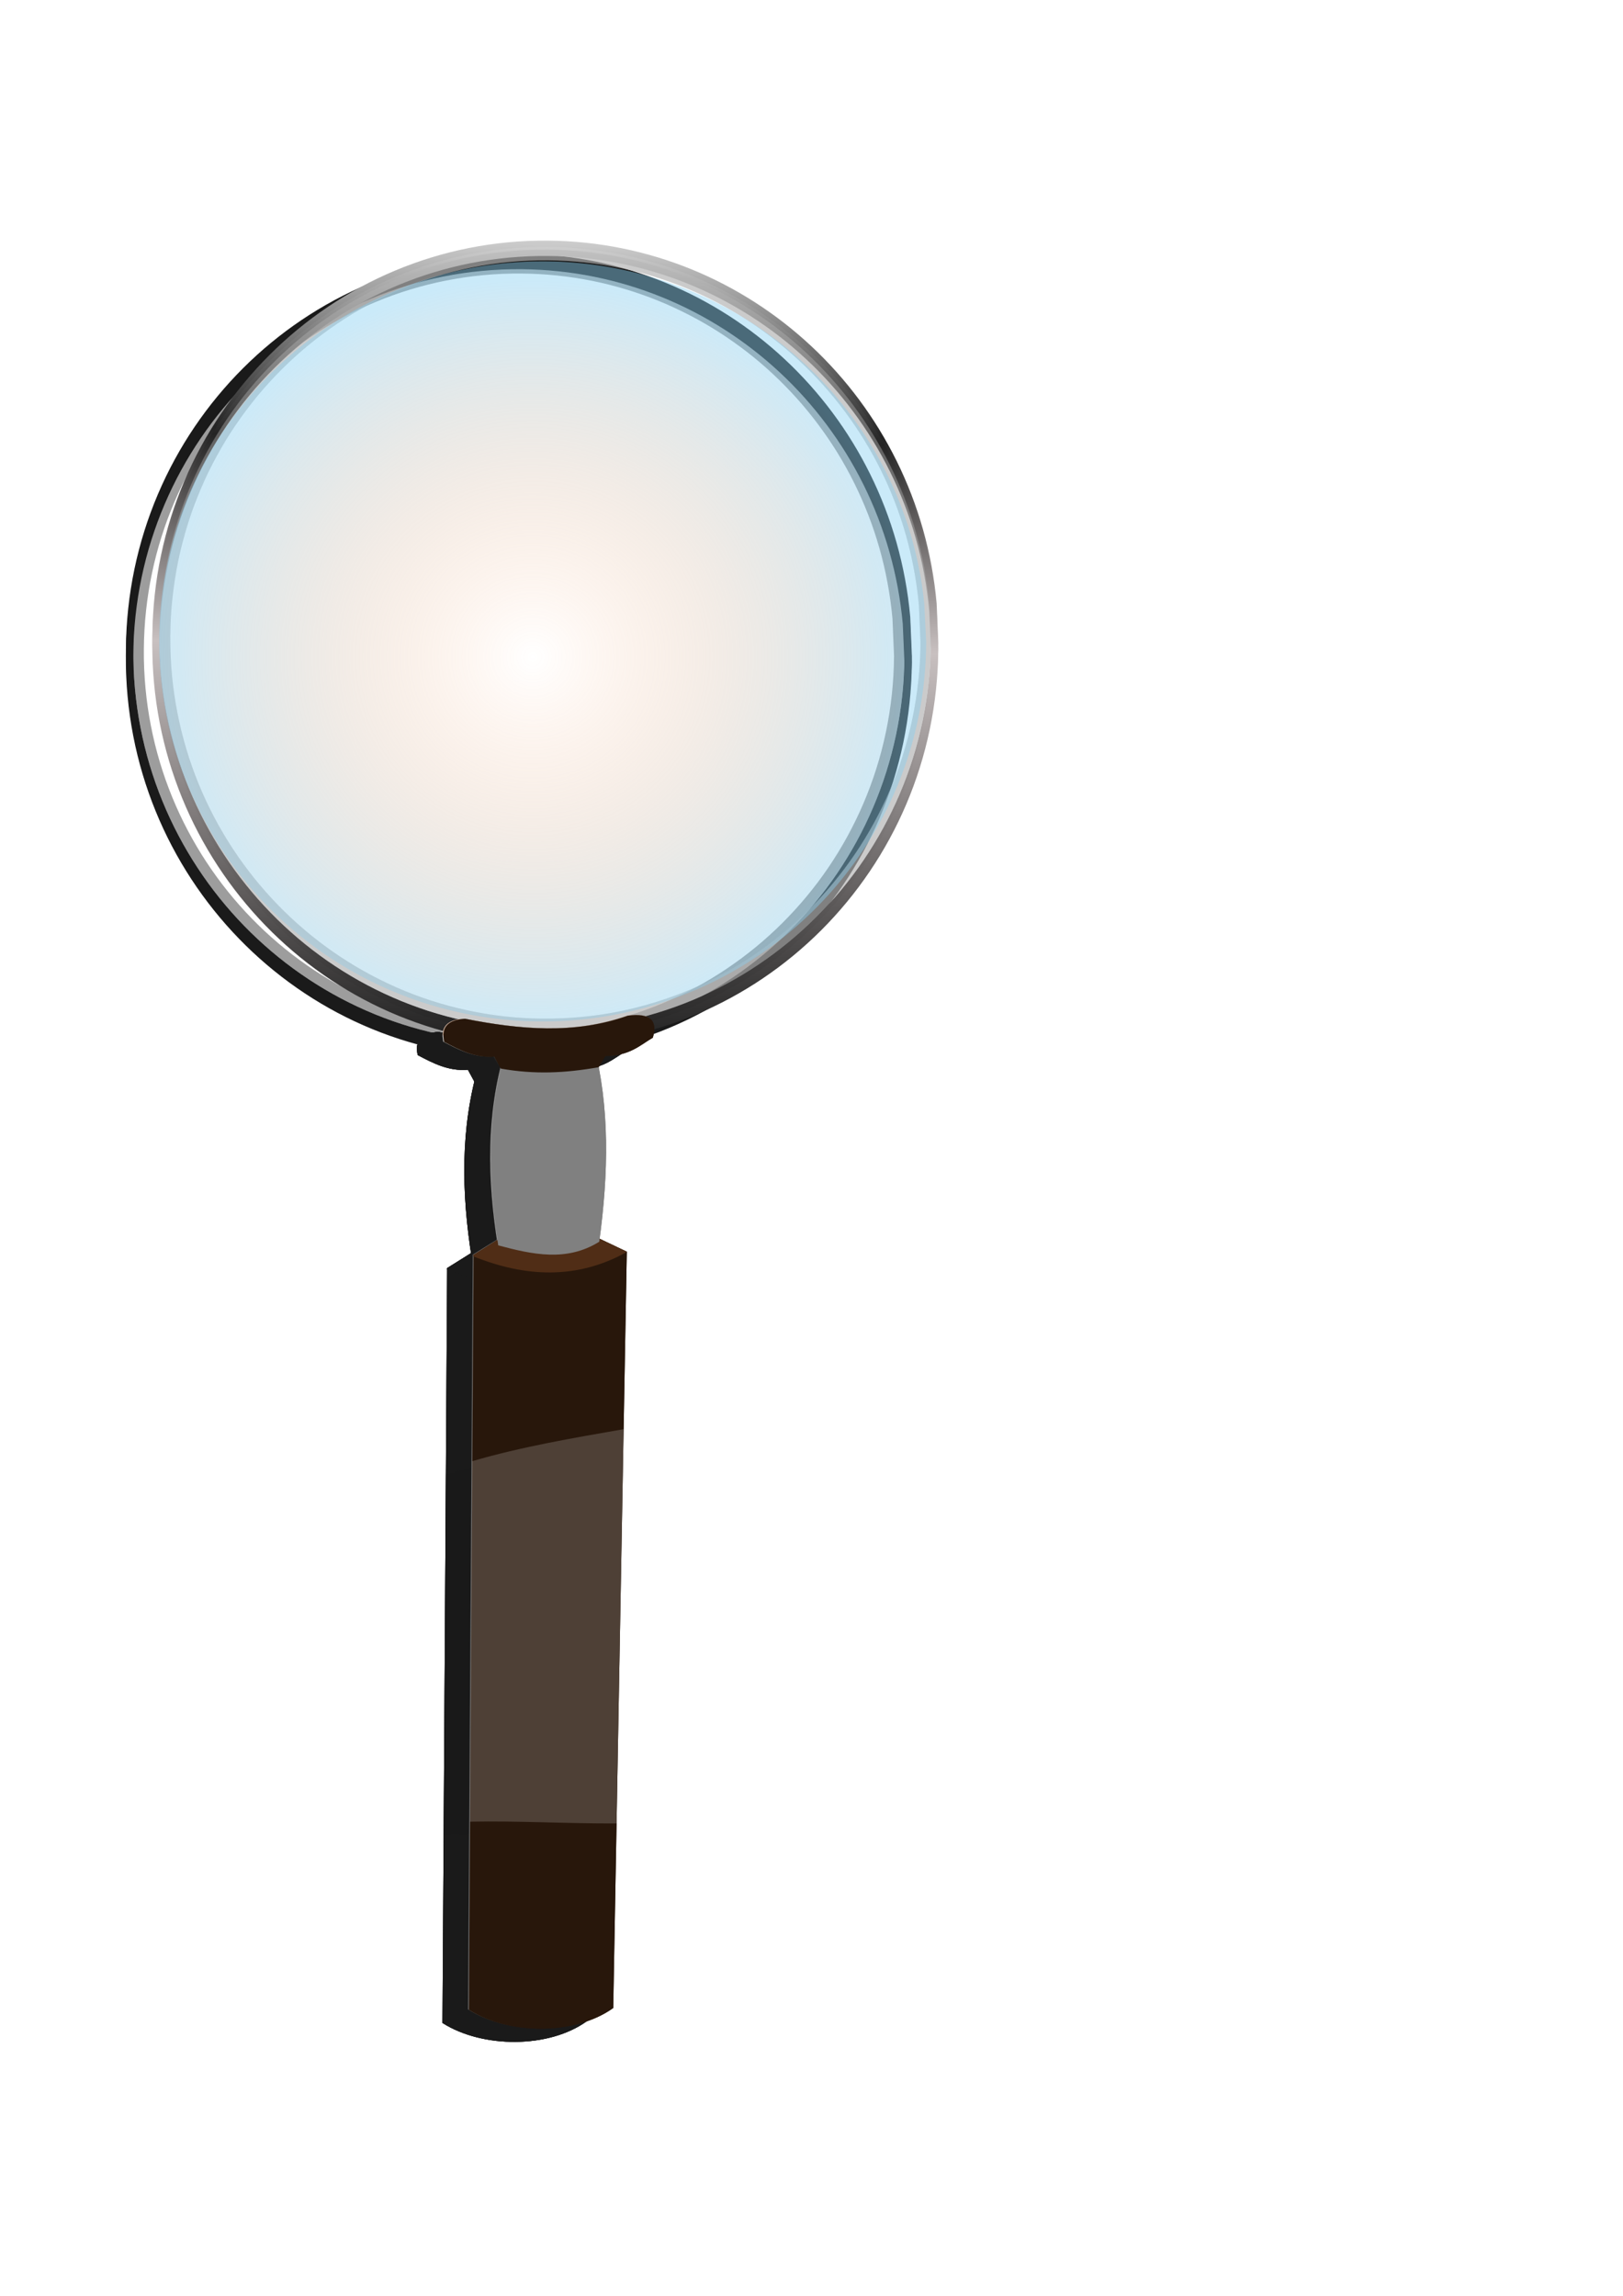 <svg xmlns="http://www.w3.org/2000/svg" xmlns:xlink="http://www.w3.org/1999/xlink" viewBox="0 0 744.09 1052.4"><defs><linearGradient id="h" y2="853.36" xlink:href="#b" gradientUnits="userSpaceOnUse" x2="361.63" y1="852.86" x1="306.08"/><linearGradient id="b"><stop offset="0" stop-color="#fff"/><stop offset="1" stop-color="#fff" stop-opacity="0"/></linearGradient><linearGradient id="o" y2="681.11" xlink:href="#b" gradientUnits="userSpaceOnUse" x2="433.04" y1="643.97" x1="432.68"/><linearGradient id="e" y2="386.93" xlink:href="#a" gradientUnits="userSpaceOnUse" x2="697.01" gradientTransform="matrix(1.343 .012 -.01 1.363 -713.71 -391.5)" y1="666.23" x1="694.97"/><linearGradient id="f" y2="386.93" xlink:href="#a" gradientUnits="userSpaceOnUse" x2="697.01" gradientTransform="matrix(1.343 .012 -.01 1.363 -713.73 -388.58)" y1="666.23" x1="694.97"/><linearGradient id="g" y2="836.69" xlink:href="#b" gradientUnits="userSpaceOnUse" x2="372.75" y1="837.2" x1="417.19"/><linearGradient id="a"><stop offset="0" stop-color="#1a1a1a"/><stop offset=".5" stop-color="#c8c0c0"/><stop offset=".75" stop-color="#242424"/><stop offset="1" stop-color="#dbdbdb"/></linearGradient><linearGradient id="c"><stop offset="0" stop-color="#a05a2c"/><stop offset="1" stop-color="#a05a2c" stop-opacity="0"/></linearGradient><linearGradient id="j" y2="689.97" xlink:href="#b" gradientUnits="userSpaceOnUse" x2="368.2" y1="689.72" x1="403.81"/><linearGradient id="k" y2="692.75" xlink:href="#b" gradientUnits="userSpaceOnUse" x2="363.15" y1="693" x1="329.81"/><linearGradient id="l" y2="677.01" xlink:href="#b" gradientUnits="userSpaceOnUse" x2="450.89" y1="673.61" x1="473.57"/><linearGradient id="m" y2="679.33" xlink:href="#b" gradientUnits="userSpaceOnUse" x2="417.68" y1="676.47" x1="393.21"/><linearGradient id="n" y2="682.01" xlink:href="#c" gradientUnits="userSpaceOnUse" x2="410" gradientTransform="translate(25.536 5.357)" y1="653.26" x1="408.57"/><radialGradient id="p" gradientUnits="userSpaceOnUse" cy="353.44" cx="1403" r="200.01"><stop offset="0" stop-color="#ff7f2a" stop-opacity="0"/><stop offset="1" stop-color="#87cff2"/></radialGradient><radialGradient id="i" xlink:href="#b" gradientUnits="userSpaceOnUse" cy="726.15" cx="366.53" gradientTransform="matrix(1 0 0 .244 0 549.12)" r="26.125"/><filter id="d"><feGaussianBlur stdDeviation="7.375"/></filter></defs><g transform="translate(22.694 -35.003)" filter="url(#d)" fill="#1a1a1a"><path d="M216.5 155.48c-97.626-.85-177.37 78.458-178.08 177.15-.706 98.688 77.891 179.41 175.52 180.26 97.626.85 177.33-78.501 178.03-177.19l-.756-17.561c-8.28-91.51-83.82-161.87-174.71-162.66zm-.035 4.9c88.42.769 161.94 69.172 170.01 158.19l.717 17.091c-.69 96-78.23 173.16-173.21 172.33-94.98-.82-171.41-79.32-170.73-175.32.691-96 78.24-173.11 173.22-172.29z" opacity=".426"/><path d="M216.53 151.35c-99.5-.87-180.78 80.28-181.5 181.25-.727 100.97 79.38 183.56 178.88 184.42 99.5.865 180.74-80.322 181.46-181.29l-.753-17.987c-8.44-93.62-85.46-165.58-178.09-166.39zm-.03 4.133c90.888.79 166.43 71.152 174.72 162.66l.756 17.56c-.706 98.689-80.408 178.04-178.03 177.19-97.63-.85-176.23-81.57-175.52-180.26.702-98.69 80.45-178 178.07-177.15z"/><path d="M216.51 154.27c-99.5-.86-180.78 80.28-181.5 181.25-.728 100.97 79.38 183.56 178.88 184.43 99.5.865 180.74-80.322 181.46-181.29l-.753-17.987c-8.44-93.63-85.46-165.59-178.09-166.4zm-.03 4.133c90.888.79 166.43 71.152 174.72 162.66l.756 17.56c-.71 98.69-80.41 178.04-178.04 177.19-97.62-.85-176.22-81.57-175.52-180.26.712-98.69 80.45-178 178.08-177.15zM194.233 608.812l-11.929 7.471-2.137 346.009c18.487 11.739 48.886 11.665 66.17-.802l6.214-346.668-16.232-7.716z"/><path d="M194.233 608.812l-11.929 7.471-2.137 346.009c18.487 11.739 48.886 11.665 66.17-.802l6.214-346.668-16.232-7.716z"/><path d="M194.233 608.812l-11.929 7.471-2.137 346.009c18.487 11.739 48.886 11.665 66.17-.802l6.214-346.668-16.232-7.716z"/><path d="M236.3 607.133l-42.083 1.68-11.936 7.48-.005.681c24.075 9.7 47.497 10.511 69.921-1.82l.297-.339-16.195-7.682z"/><path d="M236.3 607.133l-42.083 1.68-11.936 7.48-.005.681c24.075 9.7 47.497 10.511 69.921-1.82l.297-.339-16.195-7.682z" opacity=".668"/><path d="M196.73 523.459c-8.397 28.403-7.929 58.11-3.12 88.46 15.687 4.184 31.336 7.665 46.307-1.664 4.314-31.54 4.816-61.907-2.464-89.885z"/><path d="M196.73 523.459c-8.397 28.403-7.929 58.11-3.12 88.46 15.687 4.184 31.336 7.665 46.307-1.664 4.314-31.54 4.816-61.907-2.464-89.885z"/><path d="M196.73 523.459c-8.397 28.403-7.929 58.11-3.12 88.46 15.687 4.184 31.336 7.665 46.307-1.664 4.314-31.54 4.816-61.907-2.464-89.885z"/><g><path d="M168.793 518.627c7.072 3.744 14.154 7.465 23.025 6.742l3.014 5.535c15.476 2.719 29.278 2.075 44.793-.643l3.09-5.138c11.164-.117 15.692-4.804 21.776-8.418 2.227-7.67-.965-11.48-11.464-10.085-24.407 8.67-49.453 6.408-74.657 1.416-7.472.438-11.103 3.65-9.577 10.59z"/><path d="M168.793 518.627c7.072 3.744 14.154 7.465 23.025 6.742l3.014 5.535c15.476 2.719 29.278 2.075 44.793-.643l3.09-5.138c11.164-.117 15.692-4.804 21.776-8.418 2.227-7.67-.965-11.48-11.464-10.085-24.407 8.67-49.453 6.408-74.657 1.416-7.472.438-11.103 3.65-9.577 10.59z"/><path d="M168.793 518.627c7.072 3.744 14.154 7.465 23.025 6.742l3.014 5.535c15.476 2.719 29.278 2.075 44.793-.643l3.09-5.138c11.164-.117 15.692-4.804 21.776-8.418 2.227-7.67-.965-11.48-11.464-10.085-24.407 8.67-49.453 6.408-74.657 1.416-7.472.438-11.103 3.65-9.577 10.59z"/><path d="M256.63 506.33c-1.087.014-2.3.135-3.613.31-24.406 8.669-49.457 6.386-74.662 1.395-6.501.38-10.065 2.883-9.883 8.094 1.001-2.022 2.37-3.532 5.104-3.321 67.335 10.92 58.781-.41 85.873-1.299 2.612.095 4.384.59 5.7 1.328.106-4.27-2.517-6.587-8.518-6.507z"/><path d="M256.63 506.33c-1.087.014-2.3.135-3.613.31-24.406 8.669-49.457 6.386-74.662 1.395-6.501.38-10.065 2.883-9.883 8.094 1.001-2.022 2.37-3.532 5.104-3.321 67.335 10.92 58.781-.41 85.873-1.299 2.612.095 4.384.59 5.7 1.328.106-4.27-2.517-6.587-8.518-6.507z"/></g><path d="M251.073 696.182c-23.674 4.116-46.897 8.094-69.383 14.65l-.973 165.26c22.026-.449 44.38.912 67.132.798l3.215-180.716z" opacity=".176"/></g><path d="M251.316 114.416c-97.626-.85-177.37 78.458-178.08 177.15-.706 98.688 77.891 179.41 175.52 180.26 97.626.85 177.33-78.501 178.03-177.19l-.756-17.561c-8.28-91.51-83.82-161.87-174.71-162.66zm-.035 4.9c88.42.769 161.94 69.172 170.01 158.19l.717 17.092c-.69 96-78.23 173.16-173.21 172.33-94.98-.82-171.41-79.32-170.73-175.32.691-96 78.24-173.11 173.22-172.29z" opacity=".426" fill="#b3b3b3"/><path d="M216.53 151.35c-99.5-.87-180.78 80.28-181.5 181.25-.727 100.97 79.38 183.56 178.88 184.42 99.5.865 180.74-80.322 181.46-181.29l-.753-17.987c-8.44-93.62-85.46-165.58-178.09-166.39zm-.03 4.133c90.888.79 166.43 71.152 174.72 162.66l.756 17.56c-.706 98.689-80.408 178.04-178.03 177.19-97.63-.85-176.23-81.57-175.52-180.26.702-98.69 80.45-178 178.07-177.15z" fill="url(#e)" transform="translate(34.816 -41.064)"/><path d="M216.51 154.27c-99.5-.86-180.78 80.28-181.5 181.25-.728 100.97 79.38 183.56 178.88 184.43 99.5.865 180.74-80.322 181.46-181.29l-.753-17.987c-8.44-93.63-85.46-165.59-178.09-166.4zm-.03 4.133c90.888.79 166.43 71.152 174.72 162.66l.756 17.56c-.71 98.69-80.41 178.04-178.04 177.19-97.62-.85-176.22-81.57-175.52-180.26.712-98.69 80.45-178 178.08-177.15z" fill="url(#f)" transform="translate(34.816 -41.064)"/><path d="M229.05 567.748l-11.93 7.471-2.137 346.009c18.487 11.739 48.886 11.665 66.17-.802l6.214-346.668-16.232-7.716z" fill="#28170b"/><path d="M349.26 721.28l-8.839 5.556.253 253.8c13.822 8.492 36.447 8.244 49.245-1.01l2.778-254.31-12.122-5.556z" fill="url(#g)" transform="matrix(1.343 .012 -.01 1.363 -233.144 -419.654)"/><path d="M349.26 721.28l-8.839 5.556.253 253.8c13.822 8.492 36.447 8.244 49.245-1.01l2.778-254.31-12.122-5.556z" fill="url(#h)" transform="matrix(1.343 .012 -.01 1.363 -233.144 -419.654)"/><path d="M271.115 566.07l-42.082 1.678-11.936 7.48-.005.682c24.075 9.7 47.497 10.511 69.921-1.82l.297-.339-16.195-7.682z" fill="#502d16"/><path d="M380.56 719.78l-31.312 1.5-8.844 5.563v.5c17.97 6.96 35.407 7.406 52.031-1.782l.219-.25-12.094-5.53z" opacity=".668" fill="url(#i)" transform="matrix(1.343 .012 -.01 1.363 -233.144 -419.654)"/><path d="M231.545 482.395c-8.396 28.403-7.928 58.11-3.118 88.46 15.686 4.184 31.335 7.665 46.306-1.664 4.314-31.54 4.816-61.907-2.464-89.885z" fill="gray"/><path d="M349.51 658.66c-6.66 20.886-6.106 42.673-2.02 64.902 12.774 2.97 25.514 5.423 37.628-1.515 3.322-23.161 3.554-45.438-2.526-65.912z" fill="url(#j)" transform="matrix(1.23 .011 -.01 1.363 -192.01 -419.296)"/><path d="M349.51 658.66c-6.66 20.886-6.106 42.673-2.02 64.902 12.774 2.97 25.514 5.423 37.628-1.515 3.322-23.161 3.554-45.438-2.526-65.912z" fill="url(#k)" transform="matrix(1.23 .011 -.01 1.363 -192.01 -419.296)"/><g><path d="M203.609 477.563c7.072 3.744 14.154 7.465 23.025 6.742l3.014 5.535c15.476 2.719 29.278 2.075 44.793-.643l3.09-5.138c11.164-.117 15.692-4.804 21.776-8.418 2.227-7.67-.965-11.48-11.464-10.085-24.407 8.67-49.453 6.408-74.657 1.416-7.472.438-11.103 3.65-9.577 10.59z" fill="#28170b"/><path d="M397.85 677.19c5.284 2.701 10.574 5.385 17.173 4.798l2.273 4.04c11.533 1.896 21.802 1.336 33.335-.757l2.273-3.788c8.308-.157 11.653-3.624 16.162-6.313 1.616-5.64-.78-8.415-8.587-7.324-18.119 6.515-36.772 5.015-55.558 1.515-5.558.369-8.243 2.748-7.07 7.829z" fill="url(#l)" transform="matrix(1.343 .012 -.01 1.363 -324.295 -450.3)"/><path d="M397.85 677.19c5.284 2.701 10.574 5.385 17.173 4.798l2.273 4.04c11.533 1.896 21.802 1.336 33.335-.757l2.273-3.788c8.308-.157 11.653-3.624 16.162-6.313 1.616-5.64-.78-8.415-8.587-7.324-18.119 6.515-36.772 5.015-55.558 1.515-5.558.369-8.243 2.748-7.07 7.829z" fill="url(#m)" transform="matrix(1.343 .012 -.01 1.363 -324.295 -450.3)"/><path d="M463.16 667.61c-.81.018-1.712.114-2.688.25-18.118 6.515-36.775 5-55.561 1.5-4.837.32-7.476 2.18-7.313 6 .734-1.49 1.746-2.606 3.781-2.469 50.174 7.58 43.747-.676 63.906-1.5 1.945.053 3.267.404 4.25.938.056-3.134-1.909-4.816-6.375-4.72z" fill="url(#n)" transform="matrix(1.343 .012 -.01 1.363 -324.295 -450.3)"/><path d="M463.16 667.61c-.81.018-1.712.114-2.688.25-18.118 6.515-36.775 5-55.561 1.5-4.837.32-7.476 2.18-7.313 6 .734-1.49 1.746-2.606 3.781-2.469 50.174 7.58 43.747-.676 63.906-1.5 1.945.053 3.267.404 4.25.938.056-3.134-1.909-4.816-6.375-4.72z" fill="url(#o)" transform="matrix(1.343 .012 -.01 1.363 -324.295 -450.3)"/></g><path d="M285.889 655.118c-23.674 4.116-46.897 8.094-69.383 14.65l-.973 165.26c22.026-.449 44.38.912 67.132.798l3.215-180.716z" opacity=".176" fill="#fff"/><g><path d="M251.316 114.416c-97.626-.85-177.37 78.458-178.08 177.15-.706 98.688 77.891 179.41 175.52 180.26 97.626.85 177.33-78.501 178.03-177.19l-.756-17.561c-8.28-91.51-83.82-161.87-174.71-162.66zm-.035 4.9c88.42.769 161.94 69.172 170.01 158.19l.717 17.092c-.69 96-78.23 173.16-173.21 172.33-94.98-.82-171.41-79.32-170.73-175.32.691-96 78.24-173.11 173.22-172.29z" opacity=".426" fill="#b3b3b3"/><path d="M216.53 151.35c-99.5-.87-180.78 80.28-181.5 181.25-.727 100.97 79.38 183.56 178.88 184.42 99.5.865 180.74-80.322 181.46-181.29l-.753-17.987c-8.44-93.62-85.46-165.58-178.09-166.39zm-.03 4.133c90.888.79 166.43 71.152 174.72 162.66l.756 17.56c-.706 98.689-80.408 178.04-178.03 177.19-97.63-.85-176.23-81.57-175.52-180.26.702-98.69 80.45-178 178.07-177.15z" fill="url(#e)" transform="translate(34.816 -41.064)"/><path d="M216.51 154.27c-99.5-.86-180.78 80.28-181.5 181.25-.728 100.97 79.38 183.56 178.88 184.43 99.5.865 180.74-80.322 181.46-181.29l-.753-17.987c-8.44-93.63-85.46-165.59-178.09-166.4zm-.03 4.133c90.888.79 166.43 71.152 174.72 162.66l.756 17.56c-.71 98.69-80.41 178.04-178.04 177.19-97.62-.85-176.22-81.57-175.52-180.26.712-98.69 80.45-178 178.08-177.15z" fill="url(#f)" transform="translate(34.816 -41.064)"/><path d="M229.05 567.748l-11.93 7.471-2.137 346.009c18.487 11.739 48.886 11.665 66.17-.802l6.214-346.668-16.232-7.716z" fill="#28170b"/><path d="M349.26 721.28l-8.839 5.556.253 253.8c13.822 8.492 36.447 8.244 49.245-1.01l2.778-254.31-12.122-5.556z" fill="url(#g)" transform="matrix(1.343 .012 -.01 1.363 -233.144 -419.654)"/><path d="M349.26 721.28l-8.839 5.556.253 253.8c13.822 8.492 36.447 8.244 49.245-1.01l2.778-254.31-12.122-5.556z" fill="url(#h)" transform="matrix(1.343 .012 -.01 1.363 -233.144 -419.654)"/><path d="M271.115 566.07l-42.082 1.678-11.936 7.48-.005.682c24.075 9.7 47.497 10.511 69.921-1.82l.297-.339-16.195-7.682z" fill="#502d16"/><path d="M380.56 719.78l-31.312 1.5-8.844 5.563v.5c17.97 6.96 35.407 7.406 52.031-1.782l.219-.25-12.094-5.53z" opacity=".668" fill="url(#i)" transform="matrix(1.343 .012 -.01 1.363 -233.144 -419.654)"/><path d="M231.545 482.395c-8.396 28.403-7.928 58.11-3.118 88.46 15.686 4.184 31.335 7.665 46.306-1.664 4.314-31.54 4.816-61.907-2.464-89.885z" fill="gray"/><path d="M349.51 658.66c-6.66 20.886-6.106 42.673-2.02 64.902 12.774 2.97 25.514 5.423 37.628-1.515 3.322-23.161 3.554-45.438-2.526-65.912z" fill="url(#j)" transform="matrix(1.23 .011 -.01 1.363 -192.01 -419.296)"/><path d="M349.51 658.66c-6.66 20.886-6.106 42.673-2.02 64.902 12.774 2.97 25.514 5.423 37.628-1.515 3.322-23.161 3.554-45.438-2.526-65.912z" fill="url(#k)" transform="matrix(1.23 .011 -.01 1.363 -192.01 -419.296)"/><g><path d="M203.609 477.563c7.072 3.744 14.154 7.465 23.025 6.742l3.014 5.535c15.476 2.719 29.278 2.075 44.793-.643l3.09-5.138c11.164-.117 15.692-4.804 21.776-8.418 2.227-7.67-.965-11.48-11.464-10.085-24.407 8.67-49.453 6.408-74.657 1.416-7.472.438-11.103 3.65-9.577 10.59z" fill="#28170b"/><path d="M397.85 677.19c5.284 2.701 10.574 5.385 17.173 4.798l2.273 4.04c11.533 1.896 21.802 1.336 33.335-.757l2.273-3.788c8.308-.157 11.653-3.624 16.162-6.313 1.616-5.64-.78-8.415-8.587-7.324-18.119 6.515-36.772 5.015-55.558 1.515-5.558.369-8.243 2.748-7.07 7.829z" fill="url(#l)" transform="matrix(1.343 .012 -.01 1.363 -324.295 -450.3)"/><path d="M397.85 677.19c5.284 2.701 10.574 5.385 17.173 4.798l2.273 4.04c11.533 1.896 21.802 1.336 33.335-.757l2.273-3.788c8.308-.157 11.653-3.624 16.162-6.313 1.616-5.64-.78-8.415-8.587-7.324-18.119 6.515-36.772 5.015-55.558 1.515-5.558.369-8.243 2.748-7.07 7.829z" fill="url(#m)" transform="matrix(1.343 .012 -.01 1.363 -324.295 -450.3)"/><path d="M463.16 667.61c-.81.018-1.712.114-2.688.25-18.118 6.515-36.775 5-55.561 1.5-4.837.32-7.476 2.18-7.313 6 .734-1.49 1.746-2.606 3.781-2.469 50.174 7.58 43.747-.676 63.906-1.5 1.945.053 3.267.404 4.25.938.056-3.134-1.909-4.816-6.375-4.72z" fill="url(#n)" transform="matrix(1.343 .012 -.01 1.363 -324.295 -450.3)"/><path d="M463.16 667.61c-.81.018-1.712.114-2.688.25-18.118 6.515-36.775 5-55.561 1.5-4.837.32-7.476 2.18-7.313 6 .734-1.49 1.746-2.606 3.781-2.469 50.174 7.58 43.747-.676 63.906-1.5 1.945.053 3.267.404 4.25.938.056-3.134-1.909-4.816-6.375-4.72z" fill="url(#o)" transform="matrix(1.343 .012 -.01 1.363 -324.295 -450.3)"/></g><path d="M285.889 655.118c-23.674 4.116-46.897 8.094-69.383 14.65l-.973 165.26c22.026-.449 44.38.912 67.132.798l3.215-180.716z" opacity=".176" fill="#fff"/></g><path d="M1608.2 345.26a200.01 200.01 0 11-.971-19.685" transform="matrix(.879 0 0 .871 -989 -6.7)" opacity=".439" fill="url(#p)"/></svg>
